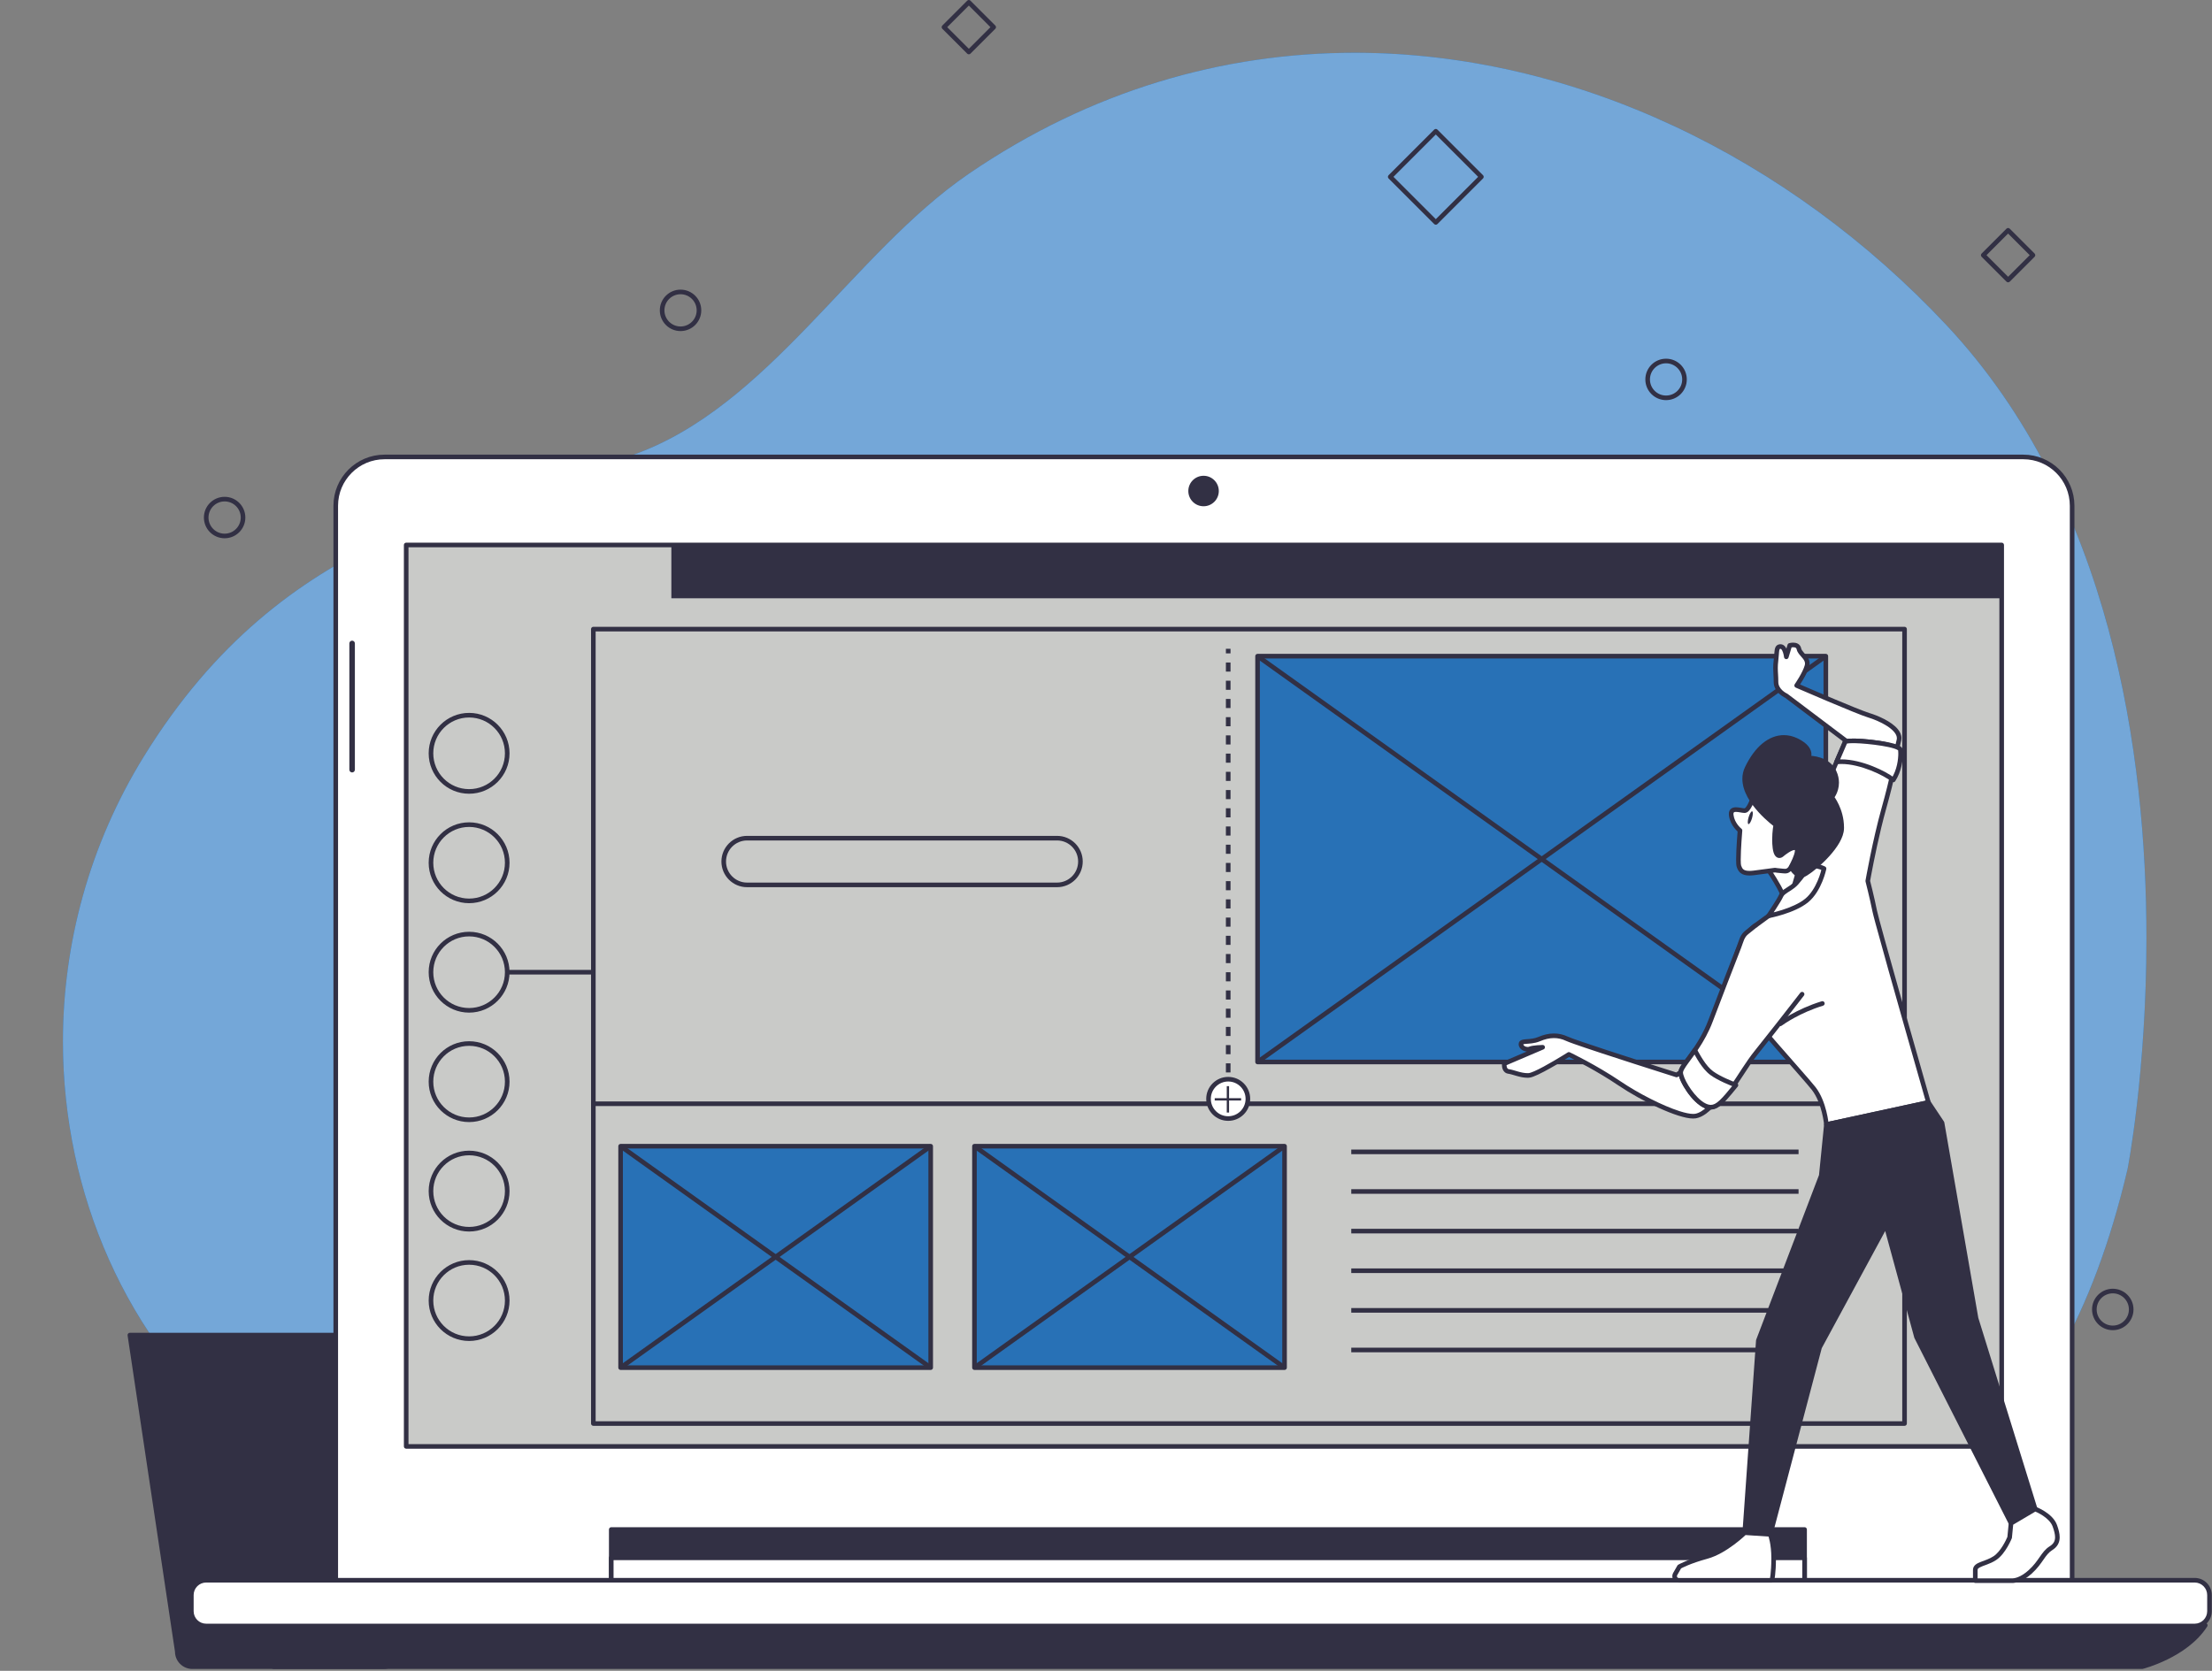 <svg width="769" height="581" viewBox="0 0 769 581" fill="none" xmlns="http://www.w3.org/2000/svg">
<rect x="0" y="0" width="769" height="581" fill="#808080" stroke="none"/>
<g clip-path="url(#clip0_37_1607)">
<path d="M739.664 406.415C739.664 406.415 776.16 219.293 676.738 113.124C588.976 19.405 450.026 -17.045 336.766 60.452C296.41 88.067 267.036 141.675 219.893 158.245C167.036 176.824 99.076 183.46 49.993 263.087C0.911 342.713 18.53 444.9 83.974 499.311C149.417 553.723 263.942 500.64 367.141 496.657C396.402 495.528 434.669 506.349 475.716 517.171C579.43 544.513 700.892 571.856 739.664 406.415Z" fill="#2871B6"/>
<path d="M595.08 537.766C556.352 537.764 514.773 527.468 475.716 517.171C436.656 506.873 400.115 496.576 371.453 496.576C369.996 496.576 368.557 496.602 367.141 496.657C298.479 499.307 224.807 523.692 163.908 523.692C133.278 523.692 105.875 517.52 83.974 499.311C43.998 466.075 21.868 415.012 21.883 362.153C21.894 328.479 30.893 294.075 49.994 263.087C99.076 183.46 167.036 176.824 219.893 158.245C267.036 141.675 296.411 88.067 336.767 60.452C379.245 31.387 425.331 18.351 470.981 18.351C547.047 18.351 621.892 54.556 676.739 113.124C734.071 174.348 746.205 262.491 746.205 326.147C746.205 372.879 739.664 406.415 739.664 406.415C715.493 509.552 659.189 537.766 595.08 537.766Z" fill="#74A7D8"/>
<path d="M133.331 579.545H66.869C63.979 579.545 61.635 577.201 61.635 574.312L45.15 464.244H155.051L138.565 574.312C138.565 577.201 136.223 579.545 133.331 579.545Z" fill="#323044"/>
<path d="M133.331 579.545V578.745H66.869C64.421 578.741 62.44 576.76 62.435 574.312L62.426 574.193L46.079 465.044H154.121L137.775 574.193L137.765 574.312C137.761 576.76 135.78 578.741 133.331 578.745V579.545V580.347C136.664 580.345 139.365 577.644 139.367 574.312H138.565L139.357 574.429L155.843 464.363C155.877 464.133 155.808 463.897 155.657 463.721C155.507 463.545 155.283 463.443 155.051 463.443H45.15C44.918 463.443 44.695 463.545 44.543 463.721C44.392 463.897 44.324 464.133 44.358 464.363L60.843 574.429L61.635 574.312H60.834C60.835 577.644 63.536 580.345 66.869 580.347H133.331V579.545Z" fill="#323044"/>
<path d="M515.007 61.489L514.44 60.924L499.157 76.207L484.44 61.489L499.157 46.772L514.44 62.056L515.007 61.489L515.572 60.924L499.724 45.075C499.411 44.761 498.904 44.761 498.592 45.075L482.742 60.924C482.592 61.073 482.507 61.279 482.507 61.489C482.507 61.7 482.592 61.907 482.742 62.056L498.592 77.905C498.904 78.217 499.411 78.217 499.724 77.905L515.572 62.056C515.885 61.743 515.885 61.236 515.572 60.924L515.007 61.489Z" fill="#323044"/>
<path d="M345.46 9.445L344.893 8.88L336.815 16.957L329.303 9.445L336.815 1.932L344.893 10.011L345.46 9.445L346.025 8.88L337.381 0.235C337.232 0.085 337.027 -6.39782e-05 336.815 -6.39782e-05C336.604 -6.39782e-05 336.399 0.085 336.249 0.235L327.604 8.88C327.292 9.192 327.292 9.699 327.604 10.011L336.249 18.656C336.399 18.805 336.604 18.891 336.815 18.891C337.027 18.891 337.232 18.805 337.381 18.656L346.025 10.011C346.339 9.699 346.339 9.192 346.025 8.88L345.46 9.445Z" fill="#323044"/>
<path d="M706.763 88.729L706.197 88.163L698.119 96.243L690.606 88.729L698.119 81.217L706.197 89.295L706.763 88.729L707.329 88.163L698.684 79.519C698.536 79.369 698.329 79.284 698.119 79.284C697.908 79.284 697.701 79.369 697.552 79.519L688.908 88.163C688.596 88.476 688.596 88.983 688.908 89.295L697.552 97.94C697.701 98.089 697.908 98.175 698.119 98.175C698.329 98.175 698.536 98.089 698.684 97.94L707.329 89.295C707.641 88.983 707.641 88.476 707.329 88.163L706.763 88.729Z" fill="#323044"/>
<path d="M242.995 107.919H243.796C243.795 103.94 240.571 100.716 236.591 100.715C232.612 100.716 229.387 103.94 229.387 107.919C229.387 111.899 232.612 115.123 236.591 115.124C240.571 115.123 243.795 111.899 243.796 107.919H242.995H242.195C242.193 109.468 241.568 110.864 240.553 111.881C239.536 112.896 238.14 113.523 236.591 113.523C235.041 113.523 233.645 112.896 232.628 111.881C231.613 110.864 230.988 109.468 230.988 107.919C230.988 106.369 231.613 104.973 232.628 103.956C233.645 102.941 235.041 102.316 236.591 102.316C238.14 102.316 239.536 102.941 240.553 103.956C241.568 104.973 242.193 106.369 242.195 107.919H242.995Z" fill="#323044"/>
<path d="M740.911 455.339H741.711C741.711 451.36 738.485 448.135 734.507 448.135C730.527 448.135 727.301 451.36 727.301 455.339C727.301 459.317 730.527 462.544 734.507 462.544C738.485 462.544 741.711 459.317 741.711 455.339H740.911H740.109C740.109 456.888 739.484 458.284 738.468 459.301C737.452 460.317 736.056 460.942 734.507 460.942C732.956 460.942 731.56 460.317 730.544 459.301C729.528 458.284 728.903 456.888 728.903 455.339C728.903 453.789 729.528 452.394 730.544 451.377C731.56 450.361 732.956 449.736 734.507 449.736C736.056 449.736 737.452 450.361 738.468 451.377C739.484 452.394 740.109 453.789 740.109 455.339H740.911Z" fill="#323044"/>
<path d="M585.612 131.935H586.412C586.412 127.955 583.188 124.729 579.208 124.729C575.228 124.729 572.004 127.955 572.003 131.935C572.004 135.913 575.228 139.139 579.208 139.139C583.187 139.139 586.412 135.913 586.412 131.935H585.612H584.812C584.811 133.484 584.186 134.88 583.171 135.896C582.154 136.912 580.759 137.537 579.208 137.537C577.658 137.537 576.262 136.912 575.246 135.896C574.23 134.88 573.604 133.484 573.604 131.935C573.604 130.384 574.23 128.988 575.246 127.972C576.262 126.956 577.658 126.331 579.208 126.331C580.759 126.331 582.154 126.956 583.171 127.972C584.186 128.988 584.811 130.384 584.812 131.935H585.612Z" fill="#323044"/>
<path d="M84.494 179.964H85.294C85.294 175.985 82.069 172.761 78.09 172.76C74.111 172.761 70.886 175.985 70.886 179.964C70.886 183.944 74.111 187.168 78.09 187.169C82.069 187.168 85.294 183.944 85.294 179.964H84.494H83.694C83.693 181.515 83.067 182.911 82.052 183.927C81.036 184.943 79.64 185.568 78.09 185.568C76.54 185.568 75.144 184.943 74.128 183.927C73.113 182.911 72.487 181.515 72.487 179.964C72.487 178.415 73.112 177.019 74.128 176.003C75.144 174.987 76.54 174.361 78.09 174.361C79.64 174.361 81.036 174.987 82.052 176.003C83.067 177.019 83.693 178.415 83.694 179.964H84.494Z" fill="#323044"/>
<path d="M720.373 550.715H116.723V175.872C116.723 166.495 124.325 158.892 133.704 158.892H703.393C712.77 158.892 720.373 166.495 720.373 175.872V550.715Z" fill="white"/>
<path d="M720.373 550.715V549.914H117.523V175.872C117.523 171.401 119.333 167.363 122.262 164.432C125.193 161.503 129.233 159.693 133.704 159.692H703.393C707.864 159.693 711.904 161.503 714.835 164.432C717.764 167.363 719.573 171.401 719.573 175.872V550.715H720.373H721.175V175.872C721.173 166.052 713.213 158.092 703.393 158.092H133.704C123.883 158.092 115.923 166.052 115.922 175.872V550.715C115.922 550.925 116.008 551.132 116.157 551.281C116.306 551.431 116.512 551.516 116.723 551.516H720.373C720.584 551.516 720.791 551.431 720.94 551.281C721.089 551.132 721.175 550.925 721.175 550.715H720.373Z" fill="#323044"/>
<path d="M627.364 552.294H212.502V531.852H627.364V552.294Z" fill="#323044"/>
<path d="M627.364 552.294V551.492H213.303V532.652H626.563V552.294H627.364H628.164V531.852C628.164 531.641 628.079 531.435 627.929 531.285C627.78 531.136 627.574 531.051 627.364 531.051H212.503C212.291 531.051 212.085 531.136 211.936 531.285C211.787 531.435 211.701 531.641 211.701 531.852V552.294C211.701 552.504 211.787 552.711 211.936 552.859C212.085 553.008 212.291 553.094 212.503 553.094H627.363C627.575 553.094 627.78 553.008 627.929 552.859C628.079 552.711 628.164 552.504 628.164 552.294H627.364Z" fill="#323044"/>
<path d="M627.364 552.294H212.502V541.695H627.364V552.294Z" fill="white"/>
<path d="M627.364 552.294V551.492H213.303V542.495H626.563V552.294H627.364H628.164V541.695C628.164 541.483 628.079 541.277 627.929 541.128C627.78 540.978 627.574 540.894 627.364 540.894H212.503C212.291 540.894 212.085 540.978 211.936 541.128C211.787 541.277 211.701 541.483 211.701 541.695V552.294C211.701 552.504 211.787 552.711 211.936 552.859C212.085 553.008 212.291 553.094 212.503 553.094H627.363C627.575 553.094 627.78 553.008 627.929 552.859C628.079 552.711 628.164 552.504 628.164 552.294H627.364Z" fill="#323044"/>
<path d="M67.906 564.406C67.906 564.406 74.72 572.733 95.16 579.545H744.704C744.704 579.545 759.847 575.76 766.659 565.163L67.906 564.406Z" fill="#323044"/>
<path d="M67.906 564.405L67.287 564.912C67.376 565.024 74.331 573.449 94.907 580.306L95.16 580.347H744.704L744.899 580.323C744.935 580.313 748.767 579.354 753.479 577.048C758.188 574.737 763.797 571.085 767.332 565.596C767.491 565.349 767.503 565.037 767.361 564.78C767.221 564.521 766.953 564.363 766.66 564.363L67.907 563.604C67.599 563.604 67.316 563.783 67.183 564.061C67.051 564.341 67.091 564.673 67.287 564.912L67.906 564.405L67.906 565.205L766.657 565.964L766.659 565.163L765.985 564.729C762.708 569.839 757.34 573.377 752.775 575.609C750.495 576.727 748.419 577.52 746.919 578.031C746.168 578.287 745.561 578.472 745.145 578.594C744.936 578.654 744.776 578.699 744.668 578.728L744.511 578.769L744.704 579.545V578.745H95.16V579.545L95.414 578.787C85.261 575.402 78.517 571.651 74.323 568.761C72.225 567.316 70.765 566.087 69.835 565.225C69.369 564.795 69.037 564.456 68.823 564.228L68.59 563.973L68.537 563.912L68.526 563.899L67.906 564.405Z" fill="#323044"/>
<path d="M762.98 565.408H71.668C68.825 565.408 66.52 563.104 66.52 560.261V554.637C66.52 551.795 68.824 549.489 71.666 549.489H762.98C765.822 549.489 768.128 551.795 768.128 554.637V560.26C768.128 563.102 765.822 565.408 762.98 565.408Z" fill="white"/>
<path d="M762.98 565.408V564.607H71.667C69.267 564.602 67.325 562.661 67.321 560.261V554.637C67.325 552.237 69.267 550.295 71.667 550.29H762.98C765.38 550.295 767.323 552.237 767.327 554.637V560.26C767.323 562.66 765.38 564.602 762.98 564.607V565.408V566.208C766.265 566.208 768.928 563.545 768.928 560.26V554.637C768.928 551.352 766.265 548.689 762.98 548.689H71.667C68.382 548.689 65.72 551.352 65.72 554.637V560.261C65.72 563.547 68.383 566.208 71.668 566.208H762.98V565.408Z" fill="#323044"/>
<path d="M423.717 170.741C423.717 167.815 421.345 165.443 418.419 165.443C415.492 165.443 413.12 167.815 413.12 170.741C413.12 173.668 415.492 176.04 418.419 176.04C421.345 176.04 423.717 173.668 423.717 170.741Z" fill="#323044"/>
<path d="M122.414 269.157C121.578 269.157 120.9 268.479 120.9 267.644V223.735C120.9 222.897 121.578 222.22 122.414 222.22C123.25 222.22 123.928 222.897 123.928 223.735V267.644C123.928 268.479 123.25 269.157 122.414 269.157Z" fill="#323044"/>
<path d="M122.413 269.157V268.604C121.884 268.603 121.454 268.173 121.453 267.644V223.735C121.454 223.204 121.884 222.775 122.413 222.773C122.944 222.775 123.373 223.204 123.374 223.735V267.644C123.373 268.173 122.944 268.603 122.413 268.604V269.157V269.711C123.556 269.711 124.481 268.785 124.481 267.644V223.735C124.481 222.592 123.556 221.667 122.413 221.667C121.271 221.667 120.346 222.592 120.346 223.735V267.644C120.346 268.785 121.271 269.711 122.413 269.711V269.157Z" fill="white"/>
<path d="M695.885 502.961H141.212V189.504H695.885V502.961Z" fill="#C9CAC8"/>
<path d="M695.885 502.961V502.16H142.013V190.304H695.085V502.961H695.885H696.685V189.504C696.685 189.292 696.6 189.087 696.452 188.937C696.303 188.788 696.096 188.703 695.885 188.703H141.212C141.001 188.703 140.795 188.788 140.647 188.937C140.497 189.087 140.412 189.292 140.412 189.504V502.961C140.412 503.172 140.497 503.378 140.647 503.527C140.796 503.676 141.001 503.761 141.212 503.761H695.885C696.096 503.761 696.303 503.676 696.452 503.527C696.6 503.378 696.685 503.172 696.685 502.961H695.885Z" fill="#323044"/>
<path d="M233.396 208.04H695.885V189.504H233.396V208.04Z" fill="#323044"/>
<path d="M176.34 261.949H175.54C175.539 265.391 174.147 268.5 171.891 270.756C169.635 273.011 166.526 274.404 163.084 274.404C159.642 274.404 156.532 273.011 154.276 270.756C152.02 268.5 150.628 265.391 150.628 261.949C150.628 258.507 152.02 255.397 154.276 253.141C156.532 250.885 159.642 249.493 163.084 249.493C166.526 249.493 169.635 250.885 171.891 253.141C174.147 255.397 175.539 258.507 175.54 261.949H176.34H177.14C177.14 254.185 170.848 247.892 163.084 247.892C155.32 247.892 149.027 254.184 149.027 261.949C149.027 269.712 155.32 276.004 163.084 276.005C170.848 276.004 177.14 269.712 177.14 261.949H176.34Z" fill="#323044"/>
<path d="M176.34 300.007H175.54C175.539 303.449 174.147 306.557 171.891 308.815C169.635 311.069 166.526 312.463 163.084 312.463C159.642 312.463 156.532 311.069 154.276 308.815C152.02 306.557 150.628 303.449 150.628 300.007C150.628 296.564 152.02 293.456 154.276 291.199C156.532 288.944 159.642 287.551 163.084 287.551C166.526 287.551 169.635 288.944 171.891 291.199C174.147 293.456 175.539 296.564 175.54 300.007H176.34H177.14C177.14 292.243 170.848 285.951 163.084 285.949C155.32 285.951 149.027 292.243 149.027 300.007C149.027 307.771 155.32 314.063 163.084 314.064C170.848 314.063 177.14 307.771 177.14 300.007H176.34Z" fill="#323044"/>
<path d="M176.34 338.065H175.54C175.539 341.507 174.147 344.616 171.891 346.872C169.635 349.128 166.526 350.521 163.084 350.521C159.642 350.521 156.532 349.128 154.276 346.872C152.02 344.616 150.628 341.507 150.628 338.065C150.628 334.623 152.02 331.515 154.276 329.257C156.532 327.003 159.642 325.609 163.084 325.609C166.526 325.609 169.635 327.003 171.891 329.257C174.147 331.515 175.539 334.623 175.54 338.065H176.34H177.14C177.14 330.301 170.848 324.009 163.084 324.008C155.32 324.009 149.027 330.301 149.027 338.065C149.027 345.828 155.32 352.121 163.084 352.123C170.848 352.121 177.14 345.828 177.14 338.065H176.34Z" fill="#323044"/>
<path d="M176.34 376.124H175.54C175.539 379.565 174.147 382.675 171.891 384.931C169.635 387.185 166.526 388.579 163.084 388.579C159.642 388.579 156.532 387.185 154.276 384.931C152.02 382.675 150.628 379.565 150.628 376.124C150.628 372.681 152.02 369.572 154.276 367.316C156.532 365.061 159.642 363.668 163.084 363.668C166.526 363.668 169.635 365.061 171.891 367.316C174.147 369.572 175.539 372.681 175.54 376.124H176.34H177.14C177.14 368.36 170.848 362.067 163.084 362.067C155.32 362.068 149.027 368.36 149.027 376.124C149.027 383.887 155.32 390.179 163.084 390.18C170.848 390.179 177.14 383.887 177.14 376.124H176.34Z" fill="#323044"/>
<path d="M176.34 414.181H175.54C175.539 417.624 174.147 420.732 171.891 422.989C169.635 425.244 166.526 426.637 163.084 426.637C159.642 426.637 156.532 425.244 154.276 422.989C152.02 420.732 150.628 417.624 150.628 414.181C150.628 410.74 152.02 407.631 154.276 405.373C156.532 403.119 159.642 401.725 163.084 401.725C166.526 401.725 169.635 403.119 171.891 405.373C174.147 407.631 175.539 410.74 175.54 414.181H176.34H177.14C177.14 406.419 170.848 400.125 163.084 400.124C155.32 400.125 149.027 406.419 149.027 414.181C149.027 421.945 155.32 428.237 163.084 428.239C170.848 428.237 177.14 421.945 177.14 414.181H176.34Z" fill="#323044"/>
<path d="M176.34 452.24H175.54C175.539 455.683 174.147 458.79 171.891 461.048C169.635 463.302 166.526 464.695 163.084 464.696C159.642 464.695 156.532 463.302 154.276 461.048C152.02 458.79 150.628 455.683 150.628 452.24C150.628 448.797 152.02 445.688 154.276 443.432C156.532 441.176 159.642 439.784 163.084 439.784C166.526 439.784 169.635 441.176 171.891 443.432C174.147 445.688 175.539 448.797 175.54 452.24H176.34H177.14C177.14 444.476 170.848 438.183 163.084 438.183C155.32 438.183 149.027 444.476 149.027 452.24C149.027 460.004 155.32 466.296 163.084 466.297C170.848 466.296 177.14 460.004 177.14 452.24H176.34Z" fill="#323044"/>
<path d="M662.117 495.001V494.201H207.074V219.559H661.316L661.317 495.001H662.117H662.917V218.759C662.917 218.548 662.832 218.341 662.682 218.192C662.534 218.044 662.328 217.959 662.117 217.959H206.273C206.062 217.959 205.856 218.044 205.708 218.192C205.558 218.341 205.473 218.548 205.473 218.759V495.001C205.473 495.212 205.558 495.419 205.708 495.568C205.856 495.716 206.062 495.801 206.273 495.801H662.117C662.328 495.801 662.534 495.716 662.682 495.568C662.832 495.419 662.917 495.212 662.917 495.001H662.117Z" fill="#323044"/>
<path d="M206.995 384.607H662.664V383.006H206.995V384.607Z" fill="#323044"/>
<path d="M469.767 401.337H625.265V399.736H469.767V401.337Z" fill="#323044"/>
<path d="M469.767 415.116H625.265V413.514H469.767V415.116Z" fill="#323044"/>
<path d="M469.767 428.893H625.265V427.292H469.767V428.893Z" fill="#323044"/>
<path d="M469.767 442.672H625.265V441.07H469.767V442.672Z" fill="#323044"/>
<path d="M469.767 456.451H625.265V454.849H469.767V456.451Z" fill="#323044"/>
<path d="M469.767 470.229H625.265V468.628H469.767V470.229Z" fill="#323044"/>
<path d="M426.184 227.201H427.786V225.6H426.184V227.201Z" fill="#323044"/>
<path d="M426.184 233.537H427.786V230.369H426.184V233.537ZM426.184 239.872H427.786V236.705H426.184V239.872ZM426.184 246.208H427.786V243.04H426.184V246.208ZM426.184 252.544H427.786V249.376H426.184V252.544ZM426.184 258.879H427.786V255.712H426.184V258.879ZM426.184 265.215H427.786V262.047H426.184V265.215ZM426.184 271.551H427.786V268.382H426.184V271.551ZM426.184 277.885H427.786V274.718H426.184V277.885ZM426.184 284.221H427.786V281.054H426.184V284.221ZM426.184 290.556H427.786V287.389H426.184V290.556ZM426.184 296.892H427.786V293.724H426.184V296.892ZM426.184 303.228H427.786V300.06H426.184V303.228ZM426.184 309.563H427.786V306.396H426.184V309.563ZM426.184 315.899H427.786V312.73H426.184V315.899ZM426.184 322.235H427.786V319.066H426.184V322.235ZM426.184 328.569H427.786V325.402H426.184V328.569ZM426.184 334.905H427.786V331.737H426.184V334.905ZM426.184 341.241H427.786V338.073H426.184V341.241ZM426.184 347.576H427.786V344.408H426.184V347.576ZM426.184 353.912H427.786V350.744H426.184V353.912ZM426.184 360.247H427.786V357.08H426.184V360.247ZM426.184 366.583H427.786V363.415H426.184V366.583ZM426.184 372.919H427.786V369.751H426.184V372.919Z" fill="#323044"/>
<path d="M426.184 377.688H427.786V376.087H426.184V377.688Z" fill="#323044"/>
<path d="M433.827 382.109C433.827 378.331 430.763 375.268 426.984 375.268C423.205 375.268 420.143 378.331 420.143 382.109C420.143 385.888 423.205 388.952 426.984 388.952C430.763 388.952 433.827 385.888 433.827 382.109Z" fill="white"/>
<path d="M433.827 382.109H434.628C434.627 377.888 431.205 374.468 426.984 374.468C422.764 374.468 419.343 377.888 419.343 382.109C419.343 386.331 422.763 389.752 426.984 389.752C431.205 389.752 434.627 386.331 434.628 382.109H433.827H433.027C433.025 383.78 432.351 385.285 431.256 386.381C430.16 387.476 428.655 388.151 426.984 388.152C425.313 388.151 423.808 387.476 422.713 386.381C421.619 385.285 420.944 383.78 420.944 382.109C420.944 380.439 421.619 378.933 422.713 377.839C423.808 376.744 425.313 376.069 426.984 376.069C428.655 376.069 430.161 376.744 431.257 377.839C432.351 378.933 433.025 380.439 433.027 382.109H433.827Z" fill="#323044"/>
<path d="M426.482 386.859H427.282V377.688H426.482V386.859Z" fill="#323044"/>
<path d="M422.297 382.673H431.469V381.873H422.297V382.673Z" fill="#323044"/>
<path d="M367.486 307.703V306.903H259.725C257.7 306.903 255.874 306.084 254.546 304.757C253.22 303.431 252.401 301.604 252.401 299.58C252.401 297.553 253.22 295.728 254.546 294.4C255.874 293.073 257.7 292.256 259.725 292.255H367.486C369.512 292.256 371.337 293.073 372.665 294.4C373.992 295.728 374.809 297.553 374.81 299.58C374.809 301.604 373.992 303.431 372.665 304.757C371.337 306.084 369.512 306.903 367.486 306.903V307.703V308.504C372.416 308.503 376.41 304.509 376.41 299.58C376.41 294.649 372.416 290.655 367.486 290.655H259.725C254.796 290.655 250.801 294.649 250.8 299.58C250.801 304.509 254.796 308.504 259.725 308.504H367.486V307.703Z" fill="#323044"/>
<path d="M323.556 475.572H215.75V398.568H323.556V475.572Z" fill="#2871B6"/>
<path d="M323.556 475.572V474.771H216.551V399.368H322.755V475.572H323.556H324.356V398.568C324.356 398.357 324.271 398.151 324.121 398.001C323.972 397.853 323.767 397.768 323.556 397.768H215.751C215.54 397.768 215.333 397.853 215.185 398.001C215.036 398.151 214.951 398.357 214.951 398.568V475.572C214.951 475.783 215.036 475.989 215.185 476.137C215.333 476.287 215.54 476.372 215.751 476.372H323.556C323.767 476.372 323.972 476.287 324.121 476.137C324.271 475.989 324.356 475.783 324.356 475.572H323.556Z" fill="#323044"/>
<path d="M216.216 476.223L324.021 399.219L323.09 397.916L215.285 474.92" fill="#323044"/>
<path d="M215.285 399.219L323.09 476.223L324.021 474.92L216.216 397.916" fill="#323044"/>
<path d="M446.576 475.572H338.772V398.568H446.576V475.572Z" fill="#2871B6"/>
<path d="M446.576 475.572V474.771H339.572V399.368H445.775V475.572H446.576H447.376V398.568C447.376 398.357 447.291 398.151 447.141 398.001C446.992 397.853 446.787 397.768 446.576 397.768H338.772C338.561 397.768 338.355 397.853 338.205 398.001C338.056 398.151 337.971 398.357 337.971 398.568V475.572C337.971 475.783 338.056 475.989 338.205 476.137C338.355 476.287 338.561 476.372 338.772 476.372H446.576C446.787 476.372 446.992 476.287 447.141 476.137C447.291 475.989 447.376 475.783 447.376 475.572H446.576Z" fill="#323044"/>
<path d="M339.237 476.223L447.041 399.219L446.111 397.916L338.307 474.92" fill="#323044"/>
<path d="M338.307 399.219L446.111 476.223L447.041 474.92L339.237 397.916" fill="#323044"/>
<path d="M176.34 338.865H205.485V337.265H176.34V338.865Z" fill="#323044"/>
<path d="M634.749 369.281H437.189V228.167H634.749V369.281Z" fill="#2871B6"/>
<path d="M634.75 369.281V368.481H437.99V228.967H633.948V369.281H634.75H635.55V228.167C635.55 227.956 635.464 227.749 635.315 227.6C635.165 227.451 634.96 227.365 634.75 227.365H437.19C436.979 227.365 436.772 227.451 436.623 227.6C436.474 227.749 436.388 227.956 436.388 228.167V369.281C436.388 369.492 436.474 369.699 436.623 369.848C436.772 369.996 436.979 370.081 437.19 370.081H634.75C634.96 370.081 635.165 369.996 635.315 369.848C635.464 369.699 635.55 369.492 635.55 369.281H634.75Z" fill="#323044"/>
<path d="M437.655 369.933L635.215 228.817L634.284 227.515L436.724 368.631" fill="#323044"/>
<path d="M436.724 228.817L634.284 369.933L635.215 368.631L437.655 227.515" fill="#323044"/>
<path d="M613.753 300.995C613.753 300.995 616.42 304.691 618.475 308.467C620.529 312.244 621.197 314.957 621.197 314.957C621.197 314.957 622.036 314.224 626.488 310.212C630.941 306.2 631.375 302.407 631.375 302.407L627.12 296.117C627.12 296.117 616.432 295.348 613.753 300.995Z" fill="white"/>
<path d="M613.753 300.995L613.104 301.464C613.104 301.464 613.265 301.688 613.544 302.088C614.381 303.291 616.255 306.063 617.771 308.849C618.777 310.699 619.443 312.287 619.856 313.405C620.061 313.964 620.204 314.407 620.295 314.707C620.34 314.856 620.372 314.969 620.393 315.044L620.421 315.149C620.488 315.419 620.692 315.637 620.957 315.721C621.223 315.804 621.516 315.743 621.725 315.56C621.732 315.553 622.571 314.82 627.024 310.807C631.652 306.64 632.159 302.629 632.171 302.497C632.192 302.307 632.145 302.116 632.039 301.957L627.783 295.669C627.645 295.465 627.423 295.336 627.177 295.319C627.161 295.317 626.653 295.281 625.833 295.281C624.327 295.283 621.776 295.4 619.269 296.104C618.016 296.457 616.771 296.959 615.673 297.689C614.579 298.417 613.628 299.388 613.029 300.652C612.904 300.915 612.933 301.227 613.104 301.464L613.753 300.995L614.476 301.339C614.929 300.383 615.651 299.629 616.561 299.021C619.285 297.18 623.708 296.869 625.833 296.883C626.22 296.883 626.531 296.891 626.744 296.9C626.956 296.908 627.063 296.916 627.063 296.916L627.12 296.117L626.457 296.565L630.712 302.855L631.375 302.407L630.58 302.316L630.705 302.329L630.58 302.313V302.316L630.705 302.329L630.58 302.313C630.564 302.408 630.097 305.879 625.952 309.617C623.727 311.623 622.405 312.808 621.64 313.492C621.257 313.835 621.015 314.051 620.868 314.181C620.72 314.312 620.671 314.355 620.671 314.355L621.197 314.957L621.975 314.765C621.963 314.715 621.273 311.939 619.177 308.084C617.089 304.248 614.412 300.541 614.401 300.527L613.753 300.995Z" fill="#323044"/>
<path d="M609.43 277.491C609.43 277.491 607.978 281.695 606.664 281.868C605.35 282.04 601.43 280.217 601.864 283.504C602.298 286.791 604.903 288.788 604.903 288.788C604.903 288.788 603.989 299.608 604.533 301.208C605.08 302.808 605.911 304.035 609.855 303.516C613.799 302.995 617.085 302.561 617.085 302.561C617.085 302.561 618.114 302.76 619.801 302.872C621.486 302.984 621.457 303.165 624.355 299.773C627.251 296.383 629.029 299.313 628.292 293.727C627.554 288.141 626.749 284.568 623.642 281.3C620.536 278.032 609.43 277.491 609.43 277.491Z" fill="white"/>
<path d="M609.431 277.491L608.675 277.229L608.615 277.396C608.475 277.78 608.093 278.768 607.629 279.639C607.399 280.073 607.144 280.479 606.917 280.745C606.805 280.879 606.701 280.976 606.631 281.028L606.556 281.073L606.547 281.076L606.571 281.156L606.56 281.073L606.547 281.076L606.571 281.156L606.56 281.073L606.46 281.079C606.227 281.083 605.753 281.003 605.232 280.909C604.704 280.819 604.112 280.717 603.515 280.717C602.965 280.72 602.372 280.795 601.843 281.183C601.583 281.376 601.363 281.652 601.227 281.973C601.091 282.293 601.031 282.649 601.031 283.032C601.031 283.216 601.044 283.408 601.071 283.609C601.315 285.44 602.151 286.884 602.913 287.869C603.679 288.855 604.377 289.393 604.415 289.423L604.903 288.788L604.105 288.72C604.104 288.732 603.561 295.145 603.56 298.889C603.56 299.451 603.572 299.953 603.601 300.379C603.635 300.809 603.671 301.141 603.776 301.467C604.02 302.18 604.356 302.959 605.08 303.549C605.807 304.139 606.824 304.44 608.201 304.437C608.724 304.437 609.305 304.396 609.959 304.309C613.903 303.788 617.183 303.356 617.189 303.355L617.085 302.561L616.933 303.347C616.959 303.352 618.02 303.556 619.748 303.671C620.065 303.692 620.337 303.719 620.627 303.72C620.921 303.72 621.249 303.684 621.573 303.559C622.065 303.367 622.472 303.033 622.972 302.532C623.473 302.025 624.085 301.32 624.963 300.293C626.1 298.988 626.853 298.805 627.631 298.48C627.827 298.399 628.032 298.309 628.241 298.173C628.557 297.977 628.869 297.639 629.032 297.219C629.2 296.8 629.257 296.332 629.259 295.747C629.259 295.181 629.2 294.497 629.085 293.623C628.715 290.815 628.325 288.476 627.613 286.385C626.904 284.296 625.855 282.461 624.224 280.748C623.285 279.772 621.913 279.105 620.373 278.569C615.767 276.987 609.507 276.697 609.471 276.691C609.115 276.673 608.791 276.893 608.675 277.229L609.431 277.491L609.392 278.289C609.392 278.289 609.556 278.297 609.86 278.319C610.923 278.391 613.649 278.62 616.415 279.177C617.796 279.456 619.187 279.817 620.369 280.271C621.555 280.721 622.524 281.276 623.063 281.851C624.537 283.407 625.444 284.992 626.099 286.903C626.749 288.812 627.132 291.053 627.499 293.832C627.608 294.665 627.659 295.293 627.657 295.747C627.66 296.381 627.556 296.636 627.499 296.712C627.456 296.772 627.411 296.817 627.232 296.907C626.971 297.039 626.459 297.191 625.837 297.52C625.215 297.852 624.493 298.376 623.745 299.253C622.587 300.613 621.893 301.391 621.456 301.761C621.237 301.948 621.099 302.025 620.999 302.064C620.899 302.101 620.812 302.117 620.627 302.119C620.451 302.119 620.195 302.097 619.853 302.073C619.031 302.019 618.371 301.944 617.919 301.881C617.692 301.851 617.519 301.824 617.403 301.804L617.237 301.776L616.98 301.768C616.98 301.768 613.693 302.201 609.749 302.723C609.152 302.801 608.639 302.836 608.201 302.836C607.032 302.833 606.445 302.593 606.089 302.305C605.731 302.017 605.507 301.583 605.292 300.949V300.951C605.272 300.908 605.221 300.629 605.199 300.267C605.173 299.9 605.161 299.427 605.161 298.889C605.161 297.085 605.296 294.567 605.431 292.511C605.565 290.453 605.7 288.859 605.7 288.855C605.723 288.583 605.607 288.319 605.389 288.153L605.375 288.141C605.268 288.056 604.665 287.552 604.057 286.728C603.447 285.901 602.837 284.764 602.659 283.4C602.64 283.259 602.632 283.136 602.632 283.032C602.632 282.813 602.667 282.679 602.699 282.603L602.895 282.412C603.011 282.359 603.231 282.316 603.515 282.317C603.924 282.316 604.444 282.397 604.957 282.487C605.476 282.575 605.972 282.676 606.46 282.68L606.769 282.661C607.135 282.611 607.421 282.444 607.659 282.256C608.072 281.923 608.388 281.489 608.685 281.016C609.555 279.605 610.176 277.779 610.188 277.752L609.431 277.491Z" fill="#323044"/>
<path d="M607.901 284.175C607.541 285.401 607.514 286.475 607.842 286.569C608.169 286.665 608.726 285.749 609.086 284.521C609.445 283.295 609.472 282.221 609.144 282.127C608.816 282.031 608.26 282.947 607.901 284.175Z" fill="#323044"/>
<path d="M643.719 259.079L621.013 241.951C621.013 241.951 617.427 240.357 617.427 237.171C617.427 233.983 617.029 232.788 617.427 229.601C617.825 226.415 617.427 224.821 619.021 224.821C620.615 224.821 621.013 228.407 621.013 228.407L622.207 224.423C622.207 224.423 624.996 223.627 625.395 225.619C625.793 227.609 628.979 228.805 628.183 231.593C627.387 234.381 624.597 238.365 624.597 238.365C624.597 238.365 645.709 247.527 649.695 248.723C653.677 249.917 660.983 253.3 660.188 257.284C659.391 261.267 655.461 273.203 655.461 273.203L643.719 259.079Z" fill="white"/>
<path d="M643.719 259.079L644.201 258.44L621.495 241.311L621.339 241.219L621.316 241.208C621.165 241.139 620.343 240.724 619.603 240.02C618.856 239.308 618.227 238.365 618.228 237.171C618.227 234.996 618.048 233.736 618.051 232.272C618.051 231.536 618.092 230.733 618.221 229.701C618.424 228.065 618.432 226.827 618.563 226.164C618.623 225.829 618.711 225.689 618.731 225.677L618.776 225.652C618.811 225.639 618.888 225.621 619.021 225.621L619.152 225.661C619.249 225.715 619.42 225.896 619.568 226.179C619.795 226.597 619.971 227.196 620.075 227.673C620.127 227.913 620.164 228.123 620.187 228.271L620.211 228.441L620.217 228.495C620.26 228.872 620.563 229.169 620.941 229.204C621.319 229.237 621.671 229 621.78 228.636L622.973 224.652L622.207 224.423L622.427 225.192L622.436 225.191C622.509 225.169 622.951 225.064 623.404 225.065C623.729 225.064 624.049 225.124 624.239 225.231C624.427 225.347 624.529 225.433 624.609 225.775C624.733 226.387 625.031 226.892 625.357 227.332C625.851 227.992 626.428 228.545 626.844 229.097C627.265 229.655 627.508 230.148 627.509 230.725C627.509 230.92 627.481 231.132 627.412 231.373C627.056 232.636 626.184 234.304 625.403 235.617C625.013 236.276 624.645 236.851 624.377 237.26C624.243 237.464 624.133 237.628 624.057 237.739L623.941 237.907C623.804 238.103 623.763 238.352 623.828 238.583C623.892 238.815 624.059 239.004 624.279 239.1C624.28 239.1 629.56 241.392 635.34 243.833C638.231 245.053 641.245 246.312 643.792 247.341C646.344 248.373 648.4 249.168 649.464 249.489C651.289 250.035 653.884 251.08 655.957 252.407C656.995 253.068 657.9 253.8 658.516 254.54C659.136 255.285 659.449 256.003 659.447 256.68C659.447 256.828 659.433 256.976 659.403 257.128V257.127C659.021 259.04 657.84 263.032 656.761 266.5C656.221 268.236 655.705 269.851 655.325 271.029C654.945 272.209 654.701 272.951 654.7 272.952L655.461 273.203L656.076 272.691L644.335 258.567L644.201 258.44L643.719 259.079L643.103 259.591L654.845 273.715C655.032 273.939 655.324 274.044 655.611 273.989C655.896 273.935 656.131 273.729 656.221 273.453C656.223 273.451 657.205 270.464 658.289 266.975C659.375 263.479 660.557 259.511 660.972 257.441C661.024 257.187 661.048 256.932 661.048 256.68C661.047 255.499 660.512 254.433 659.745 253.515C658.585 252.132 656.863 250.988 655.064 250.048C653.265 249.112 651.391 248.396 649.924 247.956C648.996 247.679 646.919 246.88 644.392 245.857C640.592 244.321 635.721 242.263 631.803 240.591C629.843 239.755 628.121 239.015 626.889 238.484C625.657 237.953 624.919 237.632 624.916 237.631L624.597 238.365L625.253 238.824C625.261 238.813 625.968 237.804 626.78 236.433C627.593 235.057 628.513 233.34 628.952 231.813C629.059 231.439 629.111 231.075 629.111 230.725C629.112 230.019 628.899 229.389 628.604 228.863C628.161 228.071 627.556 227.464 627.076 226.908C626.587 226.355 626.253 225.869 626.18 225.461C626.039 224.696 625.551 224.107 625.001 223.823C624.453 223.531 623.888 223.468 623.404 223.465C622.631 223.467 622.029 223.643 621.988 223.653C621.725 223.728 621.519 223.932 621.44 224.193L620.247 228.176L621.013 228.407L621.809 228.317C621.804 228.287 621.704 227.356 621.375 226.36C621.205 225.861 620.985 225.343 620.636 224.889C620.46 224.664 620.248 224.452 619.976 224.289C619.707 224.125 619.372 224.019 619.021 224.02C618.756 224.021 618.497 224.053 618.247 224.14C617.803 224.285 617.436 224.645 617.256 225.025C616.977 225.597 616.929 226.191 616.863 226.913C616.804 227.636 616.76 228.488 616.633 229.503C616.496 230.595 616.449 231.473 616.449 232.272C616.452 233.877 616.628 235.095 616.627 237.171C616.625 238.119 616.897 238.959 617.289 239.653C617.88 240.699 618.724 241.437 619.415 241.931C620.107 242.421 620.655 242.667 620.688 242.681L621.013 241.951L620.531 242.589L643.237 259.717L643.719 259.079Z" fill="#323044"/>
<path d="M622.221 313.265C622.221 313.265 616.671 317.084 610.216 321.855C602.203 327.776 602.084 341.515 601.516 342.903C600.575 345.205 626.767 373.695 630.515 378.492C634.26 383.292 634.94 391.036 634.94 391.036L670.42 383.349C670.42 383.349 652.66 321.353 651.749 316.804C650.837 312.253 649.327 306.337 649.327 306.337C649.327 306.337 651.777 292.328 654.956 281.011C658.133 269.695 659.42 262.445 659.177 260.608C658.933 258.772 649.143 257.717 645.084 257.629C641.025 257.543 641.412 258.115 641.412 258.115C641.412 258.115 632.591 278.583 632.1 279.581C631.609 280.58 622.221 313.265 622.221 313.265Z" fill="white"/>
<path d="M622.221 313.265L621.768 312.607C621.762 312.609 616.206 316.431 609.74 321.211C605.494 324.36 603.426 329.455 602.298 333.881C601.736 336.1 601.413 338.163 601.194 339.752C601.085 340.547 601.002 341.223 600.93 341.731C600.896 341.984 600.862 342.196 600.832 342.352L600.792 342.539L600.778 342.588L600.774 342.6C600.708 342.764 600.69 342.916 600.69 343.048C600.702 343.503 600.854 343.839 601.058 344.271C601.452 345.057 602.124 346.073 603.026 347.312C606.177 351.629 612.132 358.573 617.693 364.943C620.472 368.127 623.149 371.163 625.32 373.643C627.486 376.12 629.157 378.053 629.884 378.985C631.646 381.236 632.736 384.284 633.356 386.76C633.666 387.997 633.865 389.092 633.984 389.872C634.044 390.263 634.084 390.575 634.108 390.788C634.133 391 634.142 391.107 634.142 391.107C634.162 391.335 634.281 391.545 634.465 391.681C634.649 391.817 634.886 391.868 635.109 391.819L670.59 384.132C670.808 384.084 670.993 383.952 671.108 383.76C671.222 383.569 671.252 383.343 671.19 383.128C671.189 383.125 670.913 382.16 670.425 380.456C668.72 374.492 664.442 359.52 660.492 345.541C658.517 338.553 656.624 331.812 655.174 326.572C654.45 323.952 653.837 321.707 653.381 319.996C652.925 318.288 652.622 317.093 652.533 316.647C651.616 312.063 650.104 306.147 650.102 306.14L649.326 306.337L650.116 306.476C650.116 306.473 650.268 305.605 650.546 304.119C651.381 299.661 653.354 289.671 655.726 281.227C657.194 275.999 658.261 271.632 658.962 268.253C659.662 264.865 660.002 262.5 660.006 261.14C660.006 260.905 659.996 260.697 659.97 260.504V260.503C659.932 260.215 659.802 259.968 659.65 259.776C659.358 259.417 658.99 259.189 658.56 258.976C657.806 258.611 656.829 258.323 655.702 258.065C652.333 257.304 647.661 256.887 645.1 256.829C644.808 256.823 644.536 256.82 644.285 256.82C642.921 256.823 642.16 256.901 641.65 257.028C641.394 257.096 641.193 257.169 640.993 257.319C640.893 257.395 640.794 257.496 640.718 257.631C640.642 257.764 640.6 257.929 640.601 258.075C640.604 258.324 640.694 258.483 640.749 258.564L641.412 258.115L640.676 257.797C640.674 257.8 640.125 259.076 639.29 261.011C638.038 263.912 636.149 268.288 634.528 272.032C633.716 273.903 632.972 275.617 632.408 276.908C632.126 277.555 631.889 278.095 631.712 278.496C631.536 278.893 631.412 279.167 631.381 279.228L631.273 279.499C631.008 280.256 630.277 282.683 629.308 285.965C626.408 295.789 621.452 313.044 621.452 313.045L622.221 313.265L622.99 313.487C622.992 313.481 623.577 311.444 624.465 308.365C625.797 303.745 627.805 296.792 629.526 290.903C630.388 287.957 631.177 285.277 631.773 283.291C632.07 282.297 632.321 281.476 632.506 280.884C632.598 280.588 632.676 280.349 632.733 280.179L632.802 279.979L632.822 279.928L632.825 279.921L632.538 279.796L632.818 279.935L632.825 279.921L632.538 279.796L632.818 279.935C632.898 279.771 633.082 279.356 633.374 278.695C635.394 274.1 642.146 258.432 642.146 258.431C642.254 258.18 642.226 257.889 642.073 257.664L641.469 258.075H642.202C642.2 257.875 642.128 257.745 642.073 257.664L641.469 258.075H642.202H641.51L642.114 258.413L642.202 258.075H641.51L642.114 258.413L641.712 258.188L641.921 258.619C641.921 258.616 642.017 258.58 642.114 258.413L641.712 258.188L641.921 258.619C641.922 258.616 642.1 258.549 642.476 258.504C642.854 258.457 643.437 258.421 644.285 258.421C644.524 258.421 644.784 258.424 645.066 258.431C647.045 258.472 650.494 258.756 653.428 259.252C654.893 259.499 656.237 259.803 657.177 260.136C657.645 260.3 658.01 260.475 658.216 260.617L658.396 260.771L658.402 260.78L658.544 260.692L658.384 260.713L658.402 260.78L658.544 260.692L658.384 260.713V260.712C658.396 260.808 658.405 260.955 658.405 261.14C658.409 262.248 658.088 264.603 657.394 267.928C656.702 271.26 655.645 275.595 654.185 280.795C650.992 292.169 648.541 306.187 648.538 306.2L648.55 306.536C648.552 306.539 648.928 308.008 649.417 310.051C649.908 312.093 650.512 314.703 650.964 316.961C651.089 317.584 651.465 319.037 652.04 321.177C656.054 336.108 669.65 383.567 669.65 383.569L670.42 383.349L670.25 382.567L634.77 390.255L634.94 391.036L635.737 390.967C635.734 390.937 635.561 388.965 634.908 386.369C634.252 383.772 633.128 380.548 631.145 378C630.192 376.781 627.925 374.184 625.028 370.881C620.686 365.935 614.956 359.439 610.317 353.893C607.998 351.121 605.952 348.585 604.498 346.612C603.772 345.627 603.192 344.78 602.809 344.132C602.617 343.809 602.474 343.536 602.389 343.335L602.304 343.1L602.292 343.044L602.29 343.037L602.168 343.048H602.292L602.29 343.037L602.168 343.048H602.292H601.873L602.257 343.205L602.292 343.048H601.873L602.257 343.205C602.33 343.017 602.365 342.856 602.405 342.652C602.545 341.913 602.67 340.661 602.913 339.047C603.272 336.635 603.88 333.463 605.074 330.413C606.268 327.361 608.044 324.452 610.692 322.499C613.913 320.117 616.91 317.973 619.101 316.425C620.197 315.651 621.09 315.025 621.71 314.593C622.33 314.163 622.674 313.927 622.674 313.925C622.828 313.82 622.94 313.664 622.99 313.487L622.221 313.265Z" fill="#323044"/>
<path d="M634.94 391.036L633.166 408.777L611.287 466.137L606.556 532.959L615.425 533.549L632.575 468.502L655.637 425.925L666.281 464.955L699.13 529.69L707.527 524.729L686.978 458.449L675.151 390.445L670.42 383.349L634.94 391.036Z" fill="#323044"/>
<path d="M634.94 391.036L634.144 390.957L632.38 408.592L610.539 465.852L610.488 466.08L605.757 532.901C605.743 533.114 605.812 533.323 605.952 533.484C606.093 533.645 606.289 533.742 606.503 533.757L615.372 534.348C615.756 534.373 616.101 534.125 616.2 533.753L633.324 468.8L655.389 428.063L665.509 465.165L665.568 465.317L698.415 530.052C698.515 530.248 698.693 530.397 698.905 530.459C699.116 530.52 699.347 530.49 699.536 530.38L707.933 525.418C708.252 525.23 708.4 524.845 708.291 524.492L687.757 458.261L675.94 390.308L675.817 390.001L671.087 382.905C670.904 382.632 670.572 382.497 670.251 382.567L634.771 390.255C634.431 390.328 634.179 390.611 634.144 390.957L634.94 391.036L635.109 391.819L670.057 384.247L674.392 390.749L686.189 458.587L686.213 458.687L706.575 524.361L699.456 528.566L667.032 464.665L656.409 425.715C656.323 425.4 656.053 425.168 655.729 425.131C655.404 425.093 655.088 425.257 654.933 425.545L631.871 468.121L631.8 468.299L614.82 532.706L607.412 532.213L612.076 466.312L633.913 409.063L633.961 408.857L635.737 391.116L634.94 391.036Z" fill="#323044"/>
<path d="M628.764 301.505C628.764 301.505 626.415 304.928 624.515 307.047C622.615 309.167 619.9 309.836 619.184 311.487C618.468 313.139 614.839 318.477 614.839 318.477C614.839 318.477 623.624 316.816 628.116 313.111C632.61 309.405 634.13 302.043 634.13 302.043C634.13 302.043 630.787 300.304 628.764 301.505Z" fill="white"/>
<path d="M628.764 301.505L628.104 301.052C628.104 301.053 627.961 301.261 627.713 301.612C626.973 302.661 625.297 304.976 623.919 306.512C623.069 307.463 621.995 308.123 620.976 308.767C620.468 309.091 619.973 309.411 619.532 309.785C619.093 310.16 618.696 310.601 618.449 311.168C618.304 311.508 617.949 312.147 617.517 312.863C616.865 313.945 616.028 315.24 615.356 316.26C614.684 317.281 614.177 318.025 614.176 318.027C613.995 318.295 613.992 318.645 614.169 318.916C614.347 319.187 614.669 319.324 614.987 319.263C615.008 319.259 617.231 318.839 620.036 317.947C622.843 317.048 626.227 315.699 628.625 313.728C631.036 311.733 632.576 308.86 633.548 306.491C634.517 304.119 634.905 302.237 634.913 302.205C634.985 301.855 634.816 301.499 634.499 301.333C634.475 301.321 633.984 301.065 633.249 300.808C632.512 300.551 631.536 300.284 630.504 300.281C629.793 300.281 629.039 300.412 628.356 300.817L628.104 301.052L628.764 301.505L629.173 302.193C629.528 301.981 629.987 301.883 630.504 301.883C631.251 301.88 632.087 302.095 632.719 302.317C633.035 302.429 633.301 302.541 633.485 302.624L633.696 302.721L633.748 302.747L633.76 302.753L634.129 302.043L633.345 301.881L633.329 301.952C633.245 302.331 632.809 304.167 631.889 306.308C630.971 308.452 629.559 310.889 627.607 312.493C625.513 314.228 622.259 315.563 619.549 316.42C618.195 316.852 616.975 317.171 616.096 317.381C615.656 317.485 615.303 317.564 615.059 317.615C614.816 317.667 614.691 317.689 614.689 317.691L614.839 318.477L615.5 318.927C615.503 318.924 616.412 317.585 617.415 316.036C617.916 315.26 618.44 314.433 618.888 313.688C619.337 312.94 619.705 312.292 619.919 311.805C620.029 311.547 620.24 311.285 620.571 311.004C621.553 310.139 623.533 309.324 625.111 307.581C627.067 305.396 629.413 301.972 629.424 301.959L628.764 301.505Z" fill="#323044"/>
<path d="M582.875 373.797C582.875 373.797 548.14 362.804 544.777 361.216C541.417 359.631 538.213 359.991 535.091 361.323C531.968 362.656 528.848 361.639 528.764 363.016C528.681 364.393 530.707 365.207 531.843 364.723C532.977 364.239 536.303 364.163 536.303 364.163L522.959 369.857C522.959 369.857 522.671 372.328 524.453 372.575C526.236 372.82 528.788 374.081 531.423 373.964C534.057 373.847 545.419 366.649 545.419 366.649C545.419 366.649 554.481 370.961 563.08 376.769C571.679 382.579 585.017 388.836 589.449 388.084C593.88 387.331 599.085 380.155 598.428 377.14C595.623 364.229 582.875 373.797 582.875 373.797Z" fill="white"/>
<path d="M582.875 373.797L583.116 373.033C583.111 373.032 580.947 372.347 577.639 371.292C572.676 369.709 565.154 367.297 558.559 365.133C555.262 364.052 552.196 363.032 549.802 362.209C548.604 361.799 547.575 361.436 546.771 361.143C545.97 360.849 545.382 360.617 545.119 360.492C543.471 359.713 541.83 359.367 540.228 359.368C538.35 359.368 536.534 359.837 534.778 360.587C533.372 361.188 531.923 361.272 530.731 361.355C530.131 361.401 529.603 361.433 529.094 361.599C528.84 361.685 528.574 361.816 528.347 362.056C528.118 362.295 527.979 362.644 527.966 362.968L527.962 363.097C527.96 363.523 528.092 363.92 528.296 364.245C528.604 364.735 529.052 365.075 529.536 365.307C530.023 365.537 530.555 365.663 531.088 365.664C531.447 365.664 531.811 365.607 532.156 365.459C532.322 365.385 532.707 365.289 533.144 365.221C533.807 365.116 534.61 365.049 535.239 365.012C535.868 364.973 536.319 364.964 536.32 364.963L536.303 364.163L535.988 363.427L522.644 369.12C522.382 369.233 522.196 369.48 522.163 369.764C522.16 369.788 522.142 369.964 522.142 370.231C522.144 370.644 522.18 371.273 522.46 371.919C522.602 372.239 522.812 372.569 523.131 372.839C523.447 373.109 523.87 373.304 524.344 373.368C525.074 373.464 526.094 373.803 527.243 374.131C528.396 374.457 529.695 374.771 531.075 374.772C531.202 374.772 531.33 374.769 531.459 374.764C531.95 374.737 532.455 374.587 533.059 374.367C535.139 373.595 538.292 371.847 540.982 370.277C543.662 368.711 545.842 367.329 545.847 367.327L545.419 366.649L545.075 367.373C545.075 367.373 545.211 367.437 545.474 367.565C547.307 368.46 555.163 372.387 562.632 377.433C566.739 380.207 571.886 383.065 576.667 385.244C579.059 386.332 581.358 387.251 583.399 387.903C585.443 388.552 587.215 388.943 588.635 388.945C588.968 388.945 589.284 388.924 589.583 388.873C590.799 388.664 591.979 388.069 593.091 387.271C594.755 386.068 596.27 384.391 597.396 382.672C598.515 380.944 599.271 379.213 599.286 377.703C599.286 377.453 599.263 377.208 599.211 376.969C598.623 374.259 597.588 372.393 596.235 371.209C594.886 370.024 593.256 369.58 591.68 369.585C589.338 369.591 587.048 370.499 585.316 371.379C583.587 372.263 582.419 373.139 582.395 373.157L582.875 373.797L583.356 374.437L583.399 374.405C583.631 374.236 584.788 373.416 586.352 372.651C587.914 371.881 589.884 371.181 591.68 371.185C592.979 371.191 594.159 371.524 595.182 372.415C596.202 373.308 597.104 374.82 597.647 377.309C597.671 377.42 597.684 377.551 597.684 377.703C597.69 378.321 597.431 379.251 596.94 380.251C596.21 381.756 594.984 383.436 593.59 384.769C592.199 386.108 590.626 387.081 589.315 387.295C589.124 387.327 588.896 387.345 588.635 387.345C587.515 387.348 585.839 387.003 583.886 386.377C578.004 384.504 569.548 380.177 563.528 376.107C554.868 370.257 545.782 365.937 545.762 365.927C545.514 365.808 545.223 365.827 544.99 365.973C544.988 365.975 544.286 366.42 543.184 367.093C541.532 368.104 538.99 369.623 536.63 370.893C535.451 371.528 534.315 372.1 533.372 372.512C532.902 372.717 532.479 372.883 532.132 372.993C531.788 373.107 531.511 373.161 531.388 373.164L531.075 373.171C529.943 373.172 528.783 372.905 527.68 372.591C526.572 372.28 525.536 371.92 524.563 371.781C524.364 371.752 524.26 371.695 524.167 371.617C524.03 371.505 523.91 371.295 523.838 371.021C523.763 370.752 523.742 370.445 523.742 370.231L523.748 370.012L523.754 369.957V369.949L522.959 369.857L523.272 370.593L536.616 364.899C536.97 364.748 537.166 364.369 537.084 363.993C537.004 363.619 536.668 363.353 536.284 363.363C536.275 363.363 535.432 363.381 534.434 363.464C533.934 363.504 533.395 363.56 532.892 363.64C532.387 363.723 531.931 363.817 531.528 363.987C531.427 364.031 531.271 364.064 531.088 364.063C530.727 364.067 530.275 363.929 529.978 363.72C529.828 363.616 529.719 363.501 529.654 363.397L529.563 363.097L529.564 363.064H529.558L529.563 363.065L529.564 363.064H529.558L529.563 363.065L529.402 363.029L529.507 363.159L529.563 363.065L529.402 363.029L529.507 363.159L529.528 363.147C529.6 363.105 529.866 363.037 530.236 363.003C531.366 362.875 533.36 362.929 535.406 362.059C537.019 361.371 538.619 360.969 540.228 360.969C541.602 360.969 542.99 361.259 544.436 361.94C544.923 362.168 545.827 362.509 547.111 362.967C556.046 366.145 582.628 374.559 582.634 374.56C582.882 374.639 583.148 374.593 583.356 374.437L582.875 373.797Z" fill="#323044"/>
<path d="M626.5 345.705C626.5 345.705 616.137 359.095 610.517 366.064C604.897 373.032 599.212 385.309 594.5 384.996C589.788 384.684 584.009 375.287 584.299 372.757C584.587 370.228 591.021 364.708 594.705 354.881C597.448 347.569 602.276 335.153 604.568 329.28C605.402 327.14 605.581 325.489 607.409 324.099L610.216 321.855" fill="white"/>
<path d="M625.867 345.216C625.865 345.219 625.22 346.052 624.161 347.416C620.984 351.507 614.102 360.345 609.894 365.561C607.064 369.073 604.272 373.817 601.612 377.657C600.285 379.576 598.991 381.265 597.787 382.437C597.185 383.023 596.608 383.477 596.081 383.772C595.553 384.069 595.087 384.203 594.678 384.201L594.552 384.197C593.655 384.144 592.559 383.621 591.46 382.749C589.81 381.449 588.176 379.421 586.988 377.487C586.394 376.52 585.907 375.575 585.578 374.768C585.244 373.967 585.082 373.28 585.088 372.952L585.094 372.848C585.115 372.507 585.501 371.717 586.189 370.731C588.241 367.719 592.642 362.671 595.455 355.163C598.195 347.859 603.023 335.443 605.314 329.571C605.748 328.452 606.004 327.504 606.348 326.732C606.696 325.957 607.095 325.349 607.894 324.736L607.909 324.724L610.716 322.48C611.062 322.204 611.118 321.7 610.842 321.355C610.566 321.009 610.062 320.953 609.716 321.229L606.909 323.473L607.409 324.099L606.924 323.461C605.895 324.239 605.291 325.152 604.884 326.085C604.473 327.02 604.223 327.968 603.822 328.989C601.53 334.864 596.701 347.28 593.956 354.6C592.151 359.417 589.668 363.188 587.579 366.088C586.535 367.54 585.589 368.772 584.867 369.827C584.152 370.893 583.627 371.741 583.503 372.665L583.487 372.952C583.489 373.432 583.599 373.936 583.775 374.499C584.399 376.444 585.915 379.096 587.823 381.384C588.779 382.524 589.832 383.567 590.94 384.36C592.049 385.151 593.222 385.709 594.447 385.795L594.678 385.803C595.438 385.803 596.17 385.559 596.866 385.169C598.083 384.481 599.235 383.344 600.408 381.94C602.16 379.832 603.939 377.101 605.74 374.337C607.539 371.573 609.357 368.776 611.14 366.567C616.769 359.585 627.132 346.199 627.133 346.196C627.404 345.847 627.34 345.344 626.991 345.073C626.64 344.803 626.137 344.867 625.867 345.216Z" fill="#323044"/>
<path d="M584.299 372.757C584.464 371.307 586.655 368.864 589.188 365.193C590.169 366.907 592.293 371.145 595.122 373.191C597.729 375.073 601.801 376.677 603.508 377.328C599.065 382.779 597.068 385.167 594.5 384.996C589.788 384.684 584.009 375.287 584.299 372.757Z" fill="white"/>
<path d="M584.299 372.757L585.094 372.847C585.112 372.657 585.233 372.305 585.479 371.863C586.208 370.517 587.928 368.423 589.847 365.648L589.188 365.193L588.494 365.591C588.971 366.423 589.762 367.94 590.794 369.508C591.831 371.079 593.107 372.717 594.653 373.839C597.396 375.813 601.493 377.413 603.223 378.076L603.508 377.328L602.888 376.823C600.743 379.456 599.171 381.361 597.892 382.559C597.253 383.157 596.691 383.575 596.186 383.835C595.678 384.093 595.234 384.203 594.755 384.204L594.553 384.197C593.655 384.144 592.559 383.621 591.46 382.749C589.81 381.449 588.176 379.421 586.988 377.487C586.394 376.52 585.907 375.575 585.578 374.768C585.244 373.967 585.082 373.28 585.088 372.952L585.094 372.848L584.299 372.757L583.503 372.665L583.487 372.952C583.489 373.432 583.599 373.936 583.775 374.499C584.399 376.444 585.915 379.096 587.823 381.384C588.779 382.524 589.832 383.567 590.94 384.36C592.049 385.151 593.222 385.709 594.447 385.795L594.755 385.805C595.499 385.807 596.225 385.616 596.917 385.259C597.957 384.72 598.942 383.841 600.083 382.619C601.222 381.392 602.516 379.811 604.128 377.835C604.291 377.635 604.348 377.369 604.281 377.121C604.215 376.873 604.034 376.672 603.794 376.58C602.108 375.941 598.062 374.332 595.591 372.541C594.31 371.62 593.108 370.116 592.131 368.627C591.148 367.136 590.387 365.676 589.883 364.795C589.746 364.556 589.496 364.404 589.222 364.393C588.946 364.381 588.686 364.512 588.53 364.739C587.276 366.553 586.103 368.072 585.201 369.345C584.751 369.983 584.368 370.557 584.073 371.095C583.781 371.633 583.568 372.131 583.503 372.667L584.299 372.757Z" fill="#323044"/>
<path d="M638.458 264.96C640.098 261.163 641.412 258.115 641.412 258.115C641.412 258.115 641.025 257.543 645.084 257.629C649.143 257.717 660.443 258.929 660.686 260.765C660.832 261.885 660.933 266.984 658.197 271.213C655.044 268.644 645.388 264.116 638.458 264.96Z" fill="white"/>
<path d="M638.457 264.96L639.192 265.277C640.833 261.48 642.147 258.431 642.147 258.431C642.255 258.18 642.227 257.891 642.075 257.665L641.469 258.075H642.203C642.2 257.876 642.128 257.747 642.075 257.665L641.469 258.075H642.203H641.511L642.115 258.413L642.203 258.075H641.511L642.115 258.413L641.712 258.188L641.921 258.619C641.921 258.616 642.017 258.58 642.115 258.413L641.712 258.188L641.921 258.619C641.923 258.616 642.1 258.549 642.476 258.504C642.855 258.457 643.437 258.421 644.285 258.421C644.524 258.421 644.784 258.424 645.067 258.431C647.04 258.472 650.872 258.795 654.188 259.332C655.845 259.6 657.381 259.924 658.471 260.276C659.012 260.449 659.444 260.635 659.692 260.789C659.817 260.865 659.892 260.932 659.915 260.959H659.917L660.16 260.835L659.892 260.871L659.917 260.959L660.16 260.835L659.892 260.871H659.891C659.916 261.057 659.945 261.456 659.945 261.981C659.949 263.928 659.551 267.661 657.524 270.779L658.197 271.213L658.703 270.592C657.145 269.329 654.301 267.732 650.945 266.407C647.592 265.089 643.753 264.06 640.241 264.056C639.603 264.056 638.973 264.091 638.36 264.165L638.457 264.96L638.553 265.755C639.096 265.689 639.66 265.657 640.241 265.657C643.439 265.655 647.135 266.625 650.359 267.897C653.58 269.161 656.357 270.743 657.691 271.833C657.868 271.979 658.095 272.04 658.321 272.004C658.547 271.968 658.744 271.84 658.869 271.648C661.145 268.116 661.541 264.123 661.547 261.981C661.545 261.396 661.516 260.953 661.479 260.661C661.436 260.344 661.283 260.089 661.115 259.899C660.791 259.543 660.391 259.323 659.912 259.107C659.076 258.74 657.972 258.44 656.703 258.169C652.903 257.365 647.667 256.887 645.1 256.829C644.808 256.823 644.536 256.82 644.285 256.82C642.921 256.823 642.16 256.901 641.651 257.028C641.395 257.096 641.193 257.169 640.993 257.319C640.893 257.395 640.795 257.496 640.719 257.631C640.643 257.764 640.6 257.929 640.601 258.075C640.604 258.324 640.695 258.481 640.749 258.563L641.412 258.115L640.676 257.797C640.676 257.799 640.348 258.559 639.815 259.796C639.281 261.032 638.543 262.744 637.723 264.643C637.609 264.905 637.645 265.211 637.816 265.44C637.988 265.669 638.271 265.789 638.553 265.755L638.457 264.96Z" fill="#323044"/>
<path d="M619.408 356.655L619.467 356.611C620.096 356.151 625.695 352.173 633.784 349.705C634.208 349.577 634.445 349.129 634.316 348.707C634.188 348.284 633.74 348.045 633.317 348.175C624.412 350.895 618.493 355.341 618.447 355.375C618.093 355.64 618.021 356.141 618.287 356.495C618.552 356.849 619.055 356.92 619.408 356.655Z" fill="#323044"/>
<path d="M617.348 286.812C617.348 286.812 602.925 276.341 607.387 267.06C611.847 257.777 618.444 254.567 624.509 257.445C630.573 260.323 628.663 263.584 628.663 263.584C628.663 263.584 635.321 263.375 637.659 268.416C639.996 273.459 636.813 277.221 636.813 277.221C636.813 277.221 640.423 281.761 640.26 288.136C640.097 294.511 628.935 303.673 626.677 304.307C624.42 304.937 622.629 301.496 622.629 301.496C622.629 301.496 625.879 295.717 624.435 294.905C622.989 294.092 619.393 297.243 619.393 297.243C619.393 297.243 617.593 298.816 617.075 294.872C616.553 290.928 617.348 286.812 617.348 286.812Z" fill="#323044"/>
<path d="M617.348 286.812L617.817 286.164L617.706 286.081C617.14 285.656 614.502 283.615 612.037 280.773C609.56 277.935 607.314 274.296 607.33 270.825C607.332 269.677 607.564 268.54 608.108 267.407C609.772 263.943 611.725 261.381 613.786 259.705C615.85 258.027 618.002 257.227 620.153 257.225C621.486 257.225 622.828 257.533 624.166 258.168C625.945 259.012 626.942 259.863 627.486 260.58C628.028 261.301 628.144 261.885 628.148 262.333C628.148 262.615 628.094 262.844 628.045 262.996L627.981 263.159L627.966 263.189L628.173 263.297L627.972 263.18L627.966 263.189L628.173 263.297L627.972 263.18C627.825 263.431 627.825 263.743 627.974 263.993C628.124 264.244 628.397 264.393 628.688 264.384H628.774C629.161 264.381 630.769 264.428 632.48 265.012C634.201 265.601 635.974 266.685 636.933 268.753C637.51 270.003 637.714 271.141 637.716 272.155C637.716 273.531 637.33 274.681 636.944 275.487C636.75 275.888 636.557 276.203 636.416 276.412L636.25 276.644L636.209 276.696L636.201 276.707L636.324 276.807L636.202 276.704L636.201 276.707L636.324 276.807L636.202 276.704C635.956 276.996 635.949 277.421 636.186 277.72L636.214 277.756C636.545 278.183 639.475 282.236 639.465 287.716C639.465 287.848 639.464 287.981 639.46 288.116V288.115C639.432 289.479 638.773 291.143 637.708 292.839C636.117 295.385 633.654 297.992 631.393 299.993C630.264 300.995 629.183 301.848 628.296 302.469C627.852 302.78 627.457 303.033 627.134 303.216C626.817 303.4 626.558 303.511 626.461 303.536L626.118 303.583C625.82 303.584 625.501 303.473 625.169 303.26C624.672 302.943 624.189 302.401 623.857 301.939C623.689 301.708 623.556 301.5 623.466 301.351L623.368 301.179L623.344 301.136L623.338 301.127L622.629 301.496L623.327 301.889C623.333 301.876 623.886 300.895 624.445 299.661C624.725 299.044 625.008 298.364 625.225 297.7C625.441 297.032 625.601 296.392 625.605 295.776C625.604 295.501 625.573 295.224 625.46 294.943C625.352 294.663 625.133 294.376 624.828 294.208C624.516 294.032 624.177 293.971 623.864 293.971C623.253 293.976 622.686 294.176 622.13 294.432C620.486 295.207 618.896 296.62 618.865 296.64H618.866L619.064 296.865L618.876 296.632L618.866 296.64L619.064 296.865L618.876 296.632L618.599 296.752L618.553 296.74C618.521 296.723 618.407 296.647 618.263 296.343C618.12 296.044 617.968 295.536 617.868 294.768C617.745 293.837 617.697 292.887 617.697 291.984C617.697 290.608 617.808 289.344 617.917 288.429C617.972 287.972 618.026 287.601 618.068 287.348C618.088 287.22 618.105 287.123 618.116 287.057L618.133 286.963C618.193 286.657 618.069 286.347 617.817 286.164L617.348 286.812L616.561 286.66C616.556 286.691 616.097 289.063 616.097 291.984C616.097 292.943 616.146 293.96 616.281 294.977H616.28C616.437 296.145 616.692 296.927 617.081 297.493C617.277 297.773 617.516 297.997 617.785 298.144C618.053 298.292 618.344 298.355 618.599 298.353C619.009 298.351 619.324 298.217 619.541 298.101C619.76 297.984 619.889 297.872 619.92 297.845L619.921 297.844L620.033 297.749C620.297 297.527 621.002 296.952 621.79 296.452C622.184 296.201 622.597 295.969 622.97 295.809C623.342 295.648 623.677 295.568 623.864 295.572L624.042 295.603L624.137 295.433L623.988 295.557L624.042 295.603L624.137 295.433L623.988 295.557L624.064 295.495L623.974 295.539L623.988 295.557L624.064 295.495L623.974 295.539C623.977 295.539 624.005 295.621 624.004 295.776C624.008 296.085 623.896 296.624 623.704 297.201C623.418 298.076 622.972 299.064 622.599 299.821C622.412 300.2 622.244 300.524 622.122 300.751C622.002 300.977 621.93 301.104 621.93 301.104C621.798 301.34 621.794 301.627 621.918 301.865C621.937 301.899 622.333 302.663 623.024 303.464C623.37 303.864 623.792 304.276 624.301 304.605C624.809 304.933 625.424 305.184 626.118 305.184C626.372 305.184 626.633 305.149 626.893 305.077C627.323 304.952 627.765 304.713 628.324 304.372C630.244 303.177 633.317 300.661 635.992 297.691C637.328 296.205 638.558 294.609 639.478 292.997C640.394 291.384 641.016 289.752 641.061 288.156C641.064 288.008 641.066 287.863 641.066 287.716C641.054 281.256 637.489 276.795 637.44 276.724L636.813 277.221L637.425 277.739C637.48 277.664 639.306 275.516 639.317 272.155C639.317 270.924 639.062 269.539 638.385 268.08C637.185 265.492 634.957 264.16 632.996 263.496C631.025 262.828 629.27 262.784 628.774 262.783L628.637 262.784L628.663 263.584L629.353 263.989C629.397 263.912 629.746 263.3 629.749 262.333C629.752 261.569 629.509 260.592 628.761 259.612C628.014 258.631 626.793 257.644 624.852 256.721C623.321 255.995 621.736 255.623 620.153 255.624C617.593 255.621 615.065 256.596 612.774 258.464C610.481 260.332 608.407 263.089 606.665 266.713C606.015 268.067 605.729 269.459 605.73 270.825C605.75 275.257 608.594 279.357 611.346 282.407C614.11 285.452 616.85 287.439 616.877 287.459L617.348 286.812Z" fill="#323044"/>
<path d="M606.556 532.959C606.556 532.959 599.903 539.463 593.397 541.237C586.892 543.011 583.841 544.785 583.841 544.785L582.369 547.352C581.816 548.314 582.512 549.516 583.623 549.516H616.017C616.017 549.516 616.608 547.149 616.608 541.828C616.608 536.507 615.425 533.549 615.425 533.549L606.556 532.959Z" fill="white"/>
<path d="M606.556 532.959L605.996 532.387L605.927 532.453C605.567 532.797 603.844 534.411 601.472 536.133C599.104 537.857 596.077 539.68 593.186 540.465C586.612 542.257 583.496 544.06 583.439 544.094C583.317 544.164 583.216 544.265 583.147 544.387L581.676 546.953C581.472 547.305 581.375 547.695 581.375 548.069C581.376 548.661 581.609 549.216 582.005 549.629C582.399 550.044 582.978 550.319 583.622 550.316H616.017C616.384 550.316 616.704 550.066 616.793 549.709C616.811 549.641 617.409 547.209 617.408 541.828C617.408 536.387 616.2 533.328 616.169 533.252C616.055 532.965 615.786 532.772 615.478 532.751L606.609 532.16C606.381 532.144 606.16 532.227 605.996 532.387L606.556 532.959L606.503 533.757L615.372 534.348L615.425 533.549L614.683 533.847L614.691 533.866C614.792 534.137 615.808 536.951 615.808 541.828C615.808 544.46 615.661 546.351 615.517 547.575C615.445 548.187 615.375 548.632 615.321 548.92C615.296 549.064 615.275 549.168 615.26 549.235L615.244 549.307L615.24 549.321L616.017 549.516V548.715H583.622C583.422 548.713 583.279 548.641 583.16 548.521C583.044 548.401 582.974 548.232 582.976 548.069L583.064 547.751L584.536 545.184L583.841 544.785L584.244 545.477L584.269 545.463C584.573 545.292 587.575 543.655 593.608 542.009C597.029 541.071 600.372 538.952 602.894 537.073C605.413 535.195 607.099 533.548 607.116 533.531L606.556 532.959Z" fill="#323044"/>
<path d="M699.129 529.69L698.652 534.627C698.652 534.627 696.604 539.745 693.532 541.794C690.463 543.842 686.707 543.842 686.707 545.888C686.707 547.936 686.707 549.643 686.707 549.643H699.335C699.335 549.643 702.065 549.983 705.819 546.571C709.573 543.157 710.255 540.088 712.985 538.38C715.716 536.675 715.716 534.285 714.352 530.532C712.985 526.777 707.527 524.73 707.527 524.73L699.129 529.69Z" fill="white"/>
<path d="M699.129 529.69L698.332 529.613L697.856 534.549L698.652 534.627L697.909 534.33C697.909 534.33 697.883 534.397 697.823 534.533C697.617 535.013 697.047 536.269 696.212 537.602C695.381 538.939 694.272 540.344 693.088 541.127C691.679 542.071 690.048 542.569 688.68 543.095C687.995 543.363 687.368 543.632 686.841 544.048C686.58 544.256 686.343 544.511 686.171 544.827C685.999 545.14 685.905 545.511 685.907 545.888C685.907 547.936 685.907 549.643 685.907 549.643C685.907 549.854 685.992 550.059 686.141 550.208C686.291 550.357 686.496 550.443 686.707 550.443H699.335V549.643L699.236 550.436C699.267 550.44 699.375 550.452 699.555 550.452C700.448 550.459 703.097 550.136 706.357 547.163C708.305 545.394 709.465 543.696 710.443 542.294C711.424 540.882 712.211 539.807 713.411 539.059C714.292 538.509 714.967 537.859 715.411 537.088C715.855 536.32 716.051 535.452 716.048 534.542C716.045 533.251 715.683 531.855 715.104 530.257C714.307 528.101 712.46 526.58 710.857 525.548C709.248 524.52 707.84 523.994 707.807 523.98C707.58 523.895 707.328 523.916 707.119 524.04L698.721 529.001C698.5 529.132 698.357 529.357 698.332 529.613L699.129 529.69L699.536 530.38L707.933 525.419L707.527 524.73L707.245 525.478L707.293 525.497C707.563 525.602 708.889 526.151 710.271 527.077C711.659 528 713.065 529.308 713.6 530.806C714.151 532.318 714.451 533.564 714.448 534.542C714.445 535.236 714.309 535.789 714.023 536.288C713.735 536.787 713.28 537.252 712.561 537.701C711.031 538.661 710.111 539.975 709.129 541.378C708.145 542.79 707.087 544.335 705.28 545.978C702.284 548.693 700.097 548.845 699.555 548.851L699.441 548.848L699.424 548.847L699.395 549.166L699.433 548.848L699.424 548.847L699.395 549.166L699.433 548.848L699.335 548.842H686.707V549.643H687.508C687.508 549.643 687.508 547.936 687.508 545.888C687.509 545.755 687.533 545.677 687.577 545.59C687.652 545.445 687.857 545.247 688.241 545.039C688.811 544.724 689.712 544.421 690.728 544.042C691.745 543.659 692.887 543.185 693.977 542.459C695.693 541.306 697.004 539.432 697.936 537.845C698.861 536.257 699.385 534.948 699.396 534.924L699.449 534.704L699.925 529.766L699.129 529.69Z" fill="#323044"/>
</g>
<defs>
<clipPath id="clip0_37_1607">
<rect width="768.933" height="580.347" fill="white"/>
</clipPath>
</defs>
</svg>
